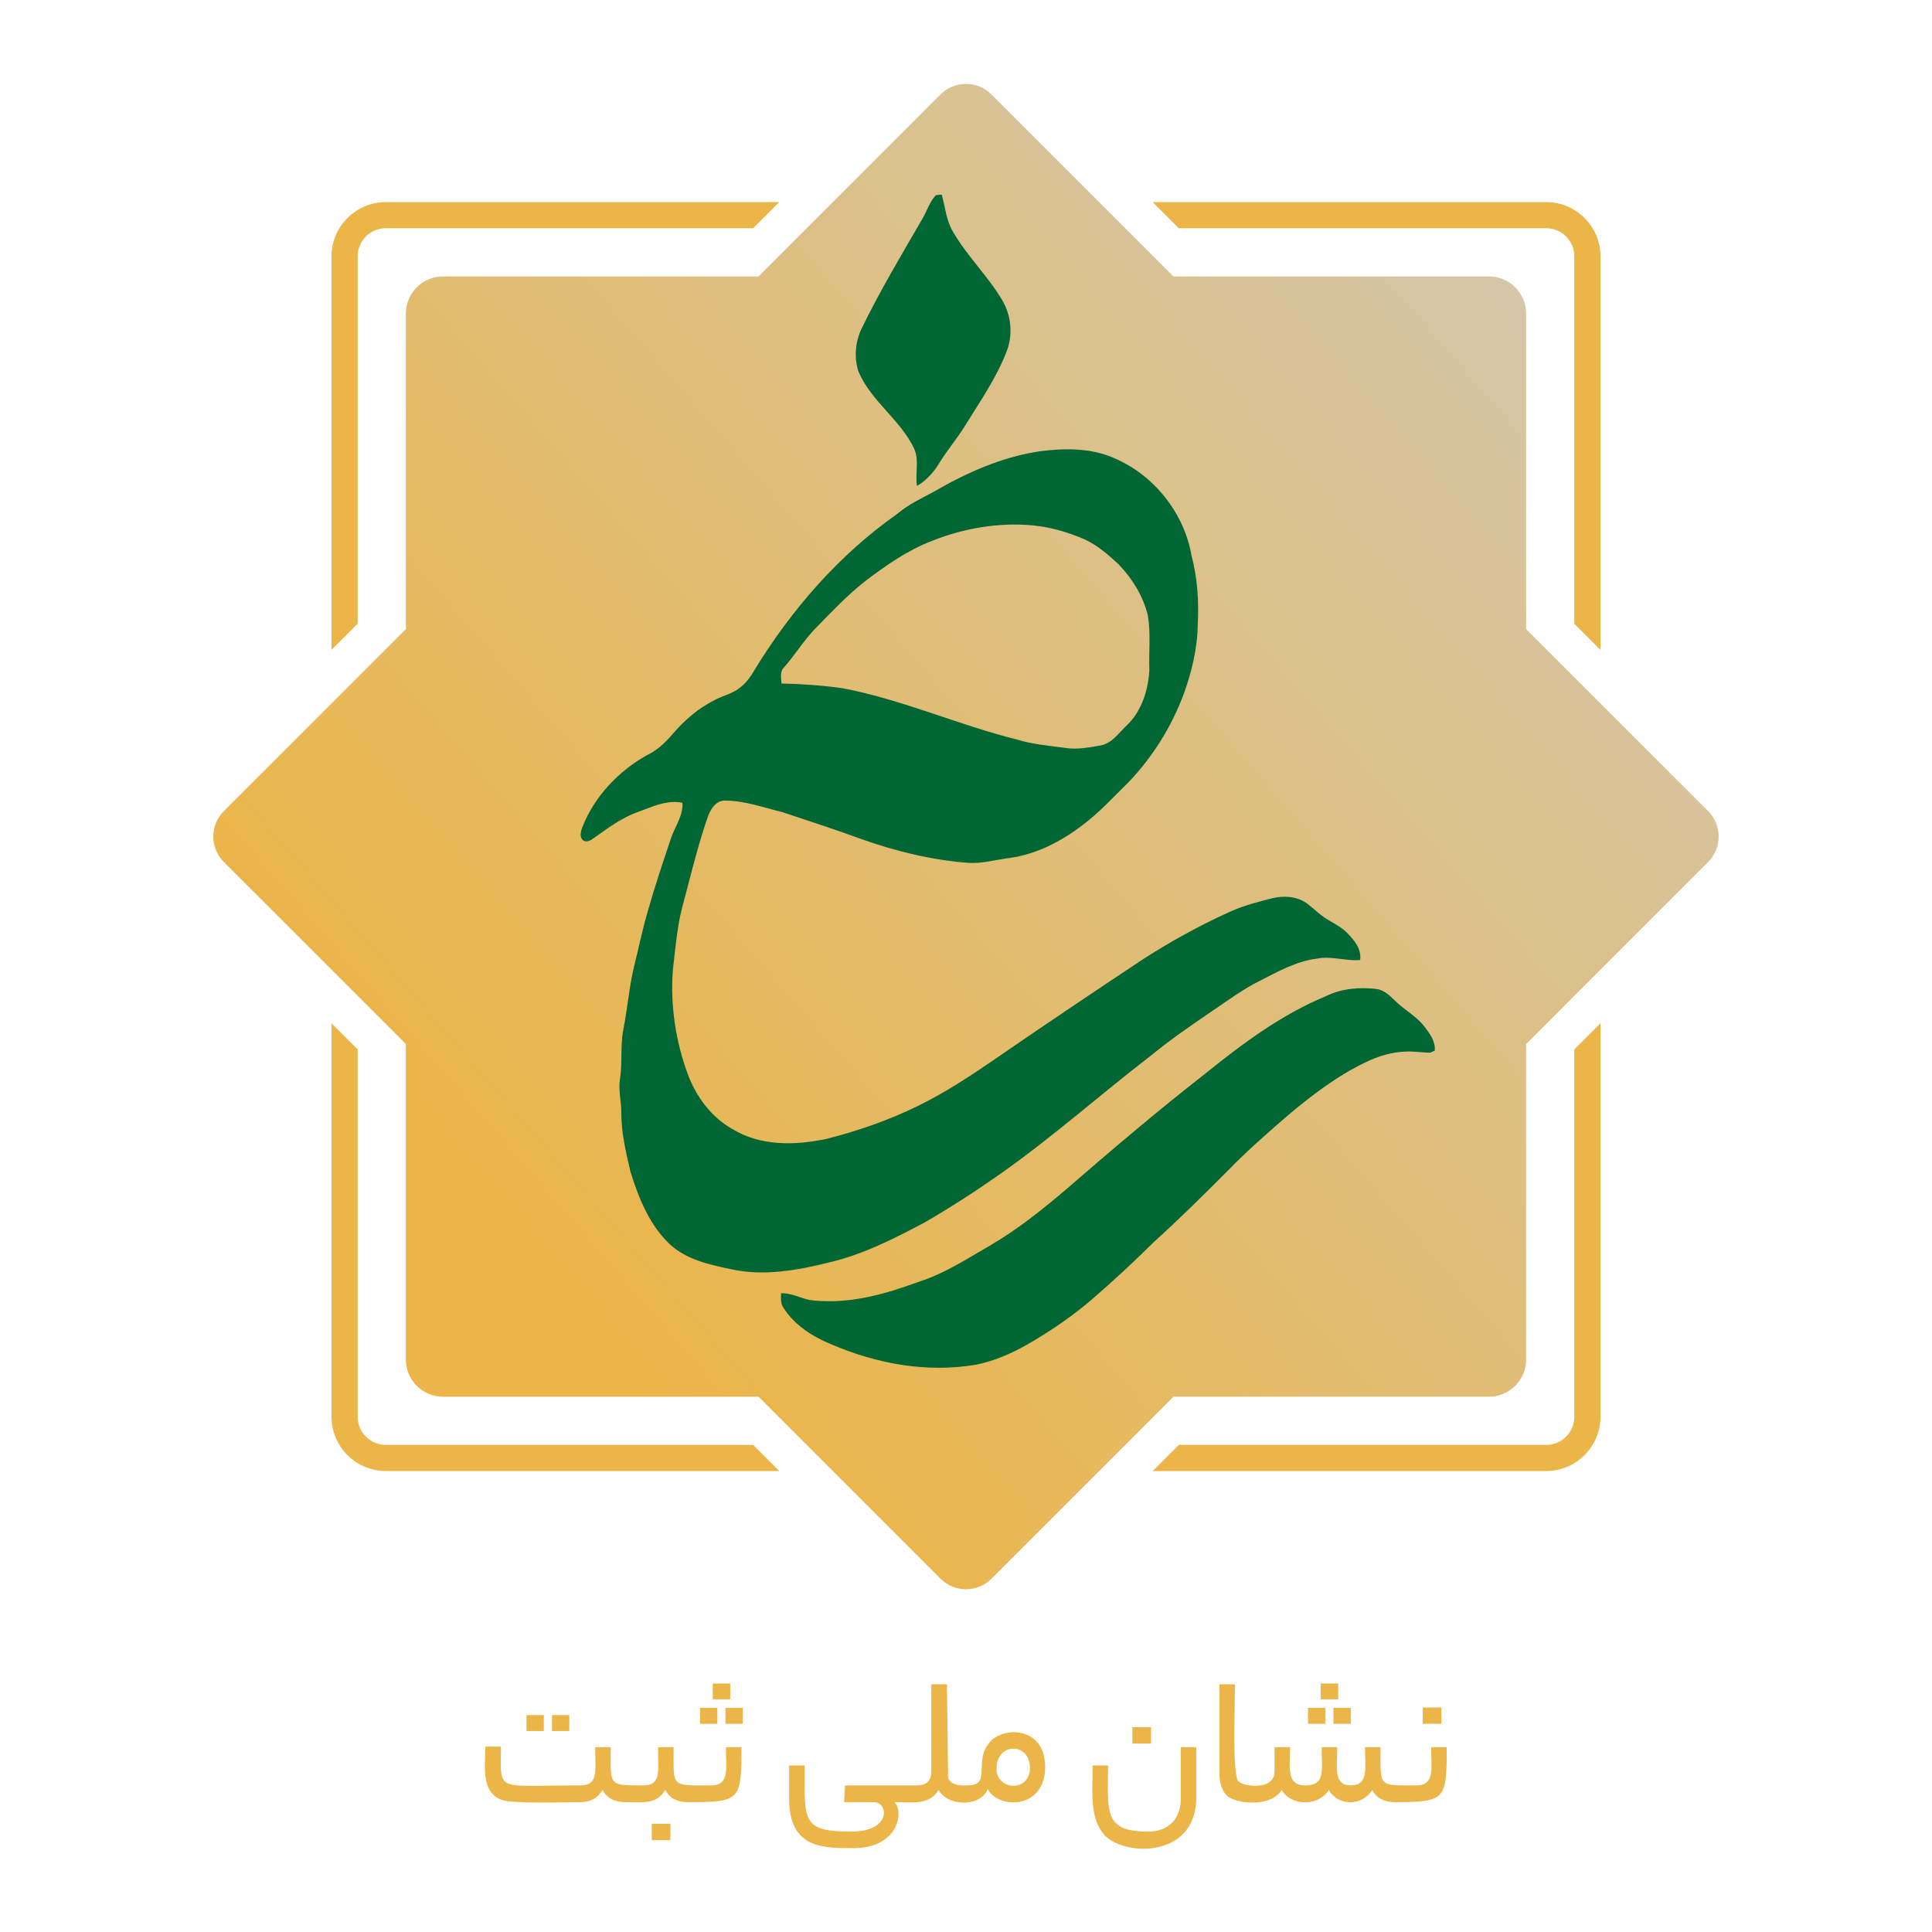 <svg xmlns="http://www.w3.org/2000/svg" xmlns:xlink="http://www.w3.org/1999/xlink" xmlns:xodm="http://www.corel.com/coreldraw/odm/2003" xml:space="preserve" width="1508.86" height="1508.86" version="1.1" shape-rendering="geometricPrecision" text-rendering="geometricPrecision" image-rendering="optimizeQuality" fill-rule="evenodd" clip-rule="evenodd" viewBox="0 0 1508.86 1508.86">
 <defs>
      <linearGradient id="id0" gradientUnits="userSpaceOnUse" x1="425.04" y1="1007.17" x2="1559.69" y2="22.9">
       <stop offset="0" stop-opacity="1" stop-color="#EBB548"/>
       <stop offset="1" stop-opacity="1" stop-color="#CCCCCC"/>
      </linearGradient>
 </defs>
 <g id="Layer_x0020_1">
  <g id="_2921555812544">
   <g>
    <g>
     <path fill="#EBB548" fill-rule="nonzero" d="M301.24 157.83l307.4 0 -20.43 20.43 -286.97 0c-12.07,0 -21.9,9.83 -21.9,21.9l0 286.97 -20.43 20.43 0 -307.4c0,-23.25 19.07,-42.32 42.32,-42.32zm598.98 0l307.4 0c23.25,0 42.32,19.07 42.32,42.32l0 307.4 -20.43 -20.43 0 -286.97c0,-12.07 -9.83,-21.9 -21.9,-21.9l-286.97 0 -20.43 -20.43zm349.72 641.31l0 307.4c0,23.25 -19.07,42.32 -42.32,42.32l-307.4 0 20.43 -20.43 286.97 0c12.07,0 21.9,-9.83 21.9,-21.9l0 -286.97 20.43 -20.43zm-641.31 349.72l-307.4 0c-23.25,0 -42.32,-19.07 -42.32,-42.32l0 -307.4 20.43 20.43 0 286.97c0,12.07 9.83,21.9 21.9,21.9l286.97 0 20.43 20.43z"/>
     <path fill="url(#id0)" d="M345.92 215.89l246.48 0 142.19 -142.19c10.91,-10.91 28.76,-10.91 39.67,0l142.19 142.19 246.48 0c15.92,0 28.95,13.03 28.95,28.95l0 246.48 142.19 142.19c10.91,10.91 10.91,28.76 0,39.67l-142.19 142.19 0 246.48c0,15.92 -13.03,28.95 -28.95,28.95l-246.48 0 -142.19 142.19c-10.91,10.91 -28.76,10.91 -39.67,0l-142.19 -142.19 -246.48 0c-15.92,0 -28.95,-13.03 -28.95,-28.95l0 -246.48 -142.19 -142.19c-10.91,-10.91 -10.91,-28.76 0,-39.67l142.19 -142.19 0 -246.48c0,-15.92 13.03,-28.95 28.95,-28.95z"/>
     <g>
      <path fill="#006633" fill-rule="nonzero" d="M730.89 152.48c1.49,-0.23 3,-0.41 4.54,-0.49 2.75,9.5 3.47,19.75 8.52,28.46 11.08,19.42 27.59,35.03 38.94,54.28 6.83,11.76 8.29,26.61 3.4,39.36 -7.9,20.87 -20.8,39.25 -32.44,58.13 -6.01,9.77 -13.43,18.56 -19.57,28.25 -4.48,7.64 -10.42,14.56 -18.14,19.04 -1.57,-9.63 1.94,-19.81 -2.16,-29.06 -10.78,-22.81 -33.85,-37.14 -43.65,-60.55 -3.43,-10.92 -2.3,-23.18 2.65,-33.48 14.23,-29.25 30.98,-57.2 47.27,-85.34 3.64,-6.14 5.68,-13.33 10.64,-18.6l0 0z"/>
      <g>
       <path fill="#006633" fill-rule="nonzero" d="M812.64 352.37c19.23,-2.44 39.68,-2.56 57.69,5.49 30.97,13.28 54.44,42.73 60.21,75.96 4.67,17.62 5.84,35.99 4.87,54.14 -0.28,18.82 -4.82,37.37 -11.3,54.97 -9.47,25.09 -23.98,48.29 -42.51,67.68 -11.74,11.6 -22.93,23.89 -36.19,33.8 -16.75,12.83 -36.22,22.89 -57.32,25.7 -10.53,1.37 -20.97,4.4 -31.67,3.8 -28.74,-2.22 -56.98,-9.06 -84.08,-18.75 -20.28,-7.47 -40.87,-13.99 -61.33,-20.91 -14.76,-3.65 -29.4,-8.88 -44.77,-9.04 -6.94,-0.11 -11.17,6.48 -13.3,12.25 -6.31,18.06 -11.1,36.6 -15.93,55.09 -2.48,10.05 -5.63,19.95 -7.2,30.21 -1.84,11.55 -3.02,23.2 -4.32,34.81 -2.06,27.78 2.15,55.96 11.91,82.03 6.52,17.05 18,32.7 34.05,41.86 22.11,13.83 49.84,13.25 74.5,7.86 24.61,-6.28 48.75,-14.63 71.53,-25.9 20.34,-9.96 39.31,-22.43 57.97,-35.2 38.55,-26.52 77.35,-52.65 116.36,-78.51 21.84,-14.12 44.67,-26.73 68.35,-37.48 10.85,-4.96 22.46,-7.9 33.99,-10.86 8.35,-1.84 17.69,-1.47 25.09,3.24 4.38,2.87 8.06,6.64 12.21,9.81 6.37,5.22 14.47,7.97 20.35,13.85 5.64,5.73 11.73,12.83 10.43,21.49 -11.33,0.98 -22.52,-3.4 -33.81,-1.08 -16.27,2.01 -30.67,10.31 -45.05,17.58 -12.46,6.26 -23.74,14.53 -35.23,22.34 -16.96,11.55 -33.93,23.14 -49.79,36.17 -39.68,30.53 -77.09,63.99 -118.15,92.72 -18.89,13.22 -38.27,25.79 -58.25,37.32 -23.75,12.58 -48.04,24.98 -74.39,31.11 -24.84,6.19 -51.04,10.91 -76.46,5.35 -16.72,-3.47 -34.49,-7.34 -47.54,-19.14 -16.22,-15.07 -24.73,-36.23 -31.15,-56.94 -3.53,-15.08 -7.18,-30.32 -7.18,-45.91 0.15,-8.64 -2.37,-17.23 -1.13,-25.86 2.17,-12.95 0.21,-26.2 2.66,-39.11 2.99,-14.96 4.3,-30.19 7.43,-45.12 3.96,-16.12 7.25,-32.43 11.96,-48.38 5.36,-18.86 11.58,-37.46 17.84,-56.02 3.09,-9.23 9.59,-17.62 8.99,-27.8 -8.24,-1.85 -16.63,0.41 -24.35,3.24 -7.47,2.86 -15.15,5.26 -22.15,9.25 -8.45,4.52 -16.04,10.42 -23.9,15.87 -5.77,4.09 -11.78,0.67 -7.77,-9.37 9.39,-23.91 28.03,-43.55 50.26,-56.1 8.12,-3.78 14.67,-10.02 20.39,-16.77 9.11,-10.66 19.94,-19.97 32.51,-26.31 6.14,-3.36 13.28,-4.72 18.93,-9.03 5.29,-3.67 9.19,-8.93 12.32,-14.47 28.88,-47.24 66.03,-89.96 111.44,-121.93 8.41,-7.11 18.36,-11.92 28.05,-17.01 25.94,-15.11 53.99,-27.69 83.91,-31.99l0 0zm-85.08 70.17c-18.97,7.34 -35.72,19.09 -51.84,31.27 -14.32,11.33 -26.85,24.67 -39.59,37.69 -8.85,9.31 -15.51,20.4 -24.07,29.95 -3.18,3.35 -1.89,8.23 -1.75,12.35 15.96,0.36 31.94,1.47 47.76,3.7 46.66,8.84 90.24,28.65 136.22,40.07 12.4,3.89 25.4,4.78 38.19,6.62 9.05,1.3 18.16,-0.43 27.06,-2.01 9.11,-1.64 14.3,-10 20.65,-15.85 11.48,-11.07 16.53,-27.23 17.44,-42.81 -0.52,-14.23 1.18,-28.62 -1.13,-42.75 -3.68,-15.15 -12.21,-28.95 -22.95,-40.12 -7.93,-7.33 -16.2,-14.62 -26.05,-19.23 -12.94,-5.65 -26.64,-9.67 -40.7,-11.1 -26.89,-2.46 -54.22,2.19 -79.23,12.21z"/>
      </g>
      <path fill="#006633" fill-rule="nonzero" d="M1036.2 777.7c12.04,-5.85 25.86,-6.84 39,-5.32 6.11,0.96 10.58,5.6 14.85,9.69 7.09,6.87 16.09,11.65 22.25,19.48 4.21,5.52 8.9,11.58 8.2,18.97 -1.6,0.67 -3.11,1.83 -4.93,1.59 -5.73,-0.14 -11.41,-1.09 -17.15,-0.88 -11.18,0.33 -22.15,3.53 -32.14,8.5 -21.84,10.47 -41.25,25.25 -59.73,40.74 -16.22,13.99 -32.38,28.1 -47.33,43.47 -18.96,19.07 -38.06,37.99 -58.03,56.01 -15.17,15.07 -30.86,29.61 -47.01,43.64 -15.98,13.89 -33.52,25.87 -51.85,36.43 -12.46,7.09 -25.8,12.9 -39.9,15.77 -38.91,6.54 -77.61,-0.61 -113.81,-16.14 -14.48,-6 -28.42,-15.02 -36.89,-28.53 -2.24,-3.27 -1.8,-7.38 -1.73,-11.12 7.83,-0.19 14.81,3.62 22.28,5.29 25.22,3.32 50.61,-2.26 74.4,-10.41 8.76,-3.15 17.72,-5.81 26.15,-9.78 13.89,-6.36 26.84,-14.52 40.03,-22.17 21.85,-12.66 41.6,-28.57 60.78,-44.9 35.29,-30.59 70.88,-60.85 107.72,-89.58 29.24,-23.58 59.83,-46.37 94.83,-60.73l0 0z"/>
     </g>
    </g>
    <path fill="#EBB548" d="M453.36 1394.36c14.52,0 11.43,-12.4 11.43,-29.83l12.17 0c0,30.59 -2.22,29.83 25.38,29.83 14.68,0 11.58,-12.29 11.58,-29.83l12.17 0c0,31.87 -2.67,29.83 29.39,29.83 14.74,0 11.43,-14.02 11.43,-29.83l12.17 0c0,41.87 -1.08,42.89 -41.71,42.89 -7.62,0 -13.84,-2.31 -17.81,-9.5 -7.06,11.67 -17.27,9.5 -31.02,9.5 -7.73,0 -13.95,-2.24 -17.96,-9.5 -4.16,6.87 -9.82,9.5 -17.22,9.5 -12.13,0 -54,1.52 -61.96,-1.86 -15.76,-6.67 -12.39,-24.61 -12.39,-41.48l12.17 0c0,36.48 -5.37,30.28 62.19,30.28zm652.9 0c14.74,0 11.43,-14.02 11.43,-29.83l12.17 0c0,40.92 -0.71,42.89 -40.22,42.89 -7.73,0 -13.95,-2.24 -17.96,-9.5 -7.78,12.84 -26.76,12.8 -33.84,0 -7.8,12.89 -29.71,12.86 -36.81,0 -8.65,14.27 -36.6,10.51 -42.67,4.6 -4.52,-4.39 -6.01,-11.01 -6.01,-17.96l0 -69.16 12.17 0c0,14.1 -2.25,69 2.45,75.55 3,4.19 28.42,8.1 28.42,-7.42l0 -19 12.17 0c0,15.09 -3.55,29.83 11.87,29.83 15.97,0 12.76,-11.46 12.76,-29.83l12.17 0c0,16.12 -3.22,29.83 10.68,29.83 14.24,0 10.98,-14.2 10.98,-29.83l12.17 0c0,31.64 -2.48,29.83 28.05,29.83zm19.44 -48.09l-14.54 0 0 -12.76 14.54 0 0 12.76zm-80.59 -19.15l-13.65 0 0 -12.32 13.65 0 0 12.32zm9.8 19.15l-13.51 0 0 -12.47 13.51 0 0 12.47zm-19.89 0l-13.51 0 0 -12.47 13.51 0 0 12.47zm-100.78 57.74c0,47.61 -56.66,45.81 -71.69,29.09 -11.92,-13.27 -9.2,-34.41 -9.2,-54.32l12.02 0c0,36.15 -4.02,51.65 31.32,51.65 16.32,0 25.53,-10.3 25.53,-25.97l0 -39.93 12.02 0 0 39.48zm-35.33 -42.3l-14.54 0 0 -12.77 14.54 0 0 12.77zm-143.52 32.65c20.15,0 3.98,-18.6 17.88,-34.06 11.18,-12.43 42.97,-11.51 42.97,19.67 0,33.27 -36.3,33.13 -44.82,17.37 -6.2,14.44 -31.37,13.39 -38.44,0.59 -7.25,11.99 -19.18,9.5 -34.58,9.5 7.85,6.65 3.62,35.92 -31.76,35.92 -23.02,0 -50.31,0.73 -50.31,-38.29l0 -26.27 12.02 0c0,43.48 -2.52,51.65 36.66,51.65 31.36,0 29.01,-23 17.37,-23l-23.15 0 0.74 -13.06 55.95 0c7.62,0 11.43,-3.61 11.43,-10.84l0 -68.12 12.17 0 0.96 73.17c2.88,6.2 9.5,5.79 14.92,5.79zm48.98 -13.51c0,-20.44 -26.12,-20.32 -26.12,0.45 0,17.41 26.12,18.34 26.12,-0.45zm-234.06 -53.73l-13.65 0 0 -12.32 13.65 0 0 12.32zm9.8 19.15l-13.51 0 0 -12.47 13.51 0 0 12.47zm-19.89 0l-13.5 0 0 -12.47 13.5 0 0 12.47zm-36.66 90.83l-14.55 0 0 -12.76 14.55 0 0 12.76zm-78.96 -85.19l-13.5 0 0 -12.47 13.5 0 0 12.47zm-19.89 0l-13.51 0 0 -12.47 13.51 0 0 12.47z"/>
   </g>
   <rect fill="none" width="1508.86" height="1508.86"/>
  </g>
 </g>
</svg>